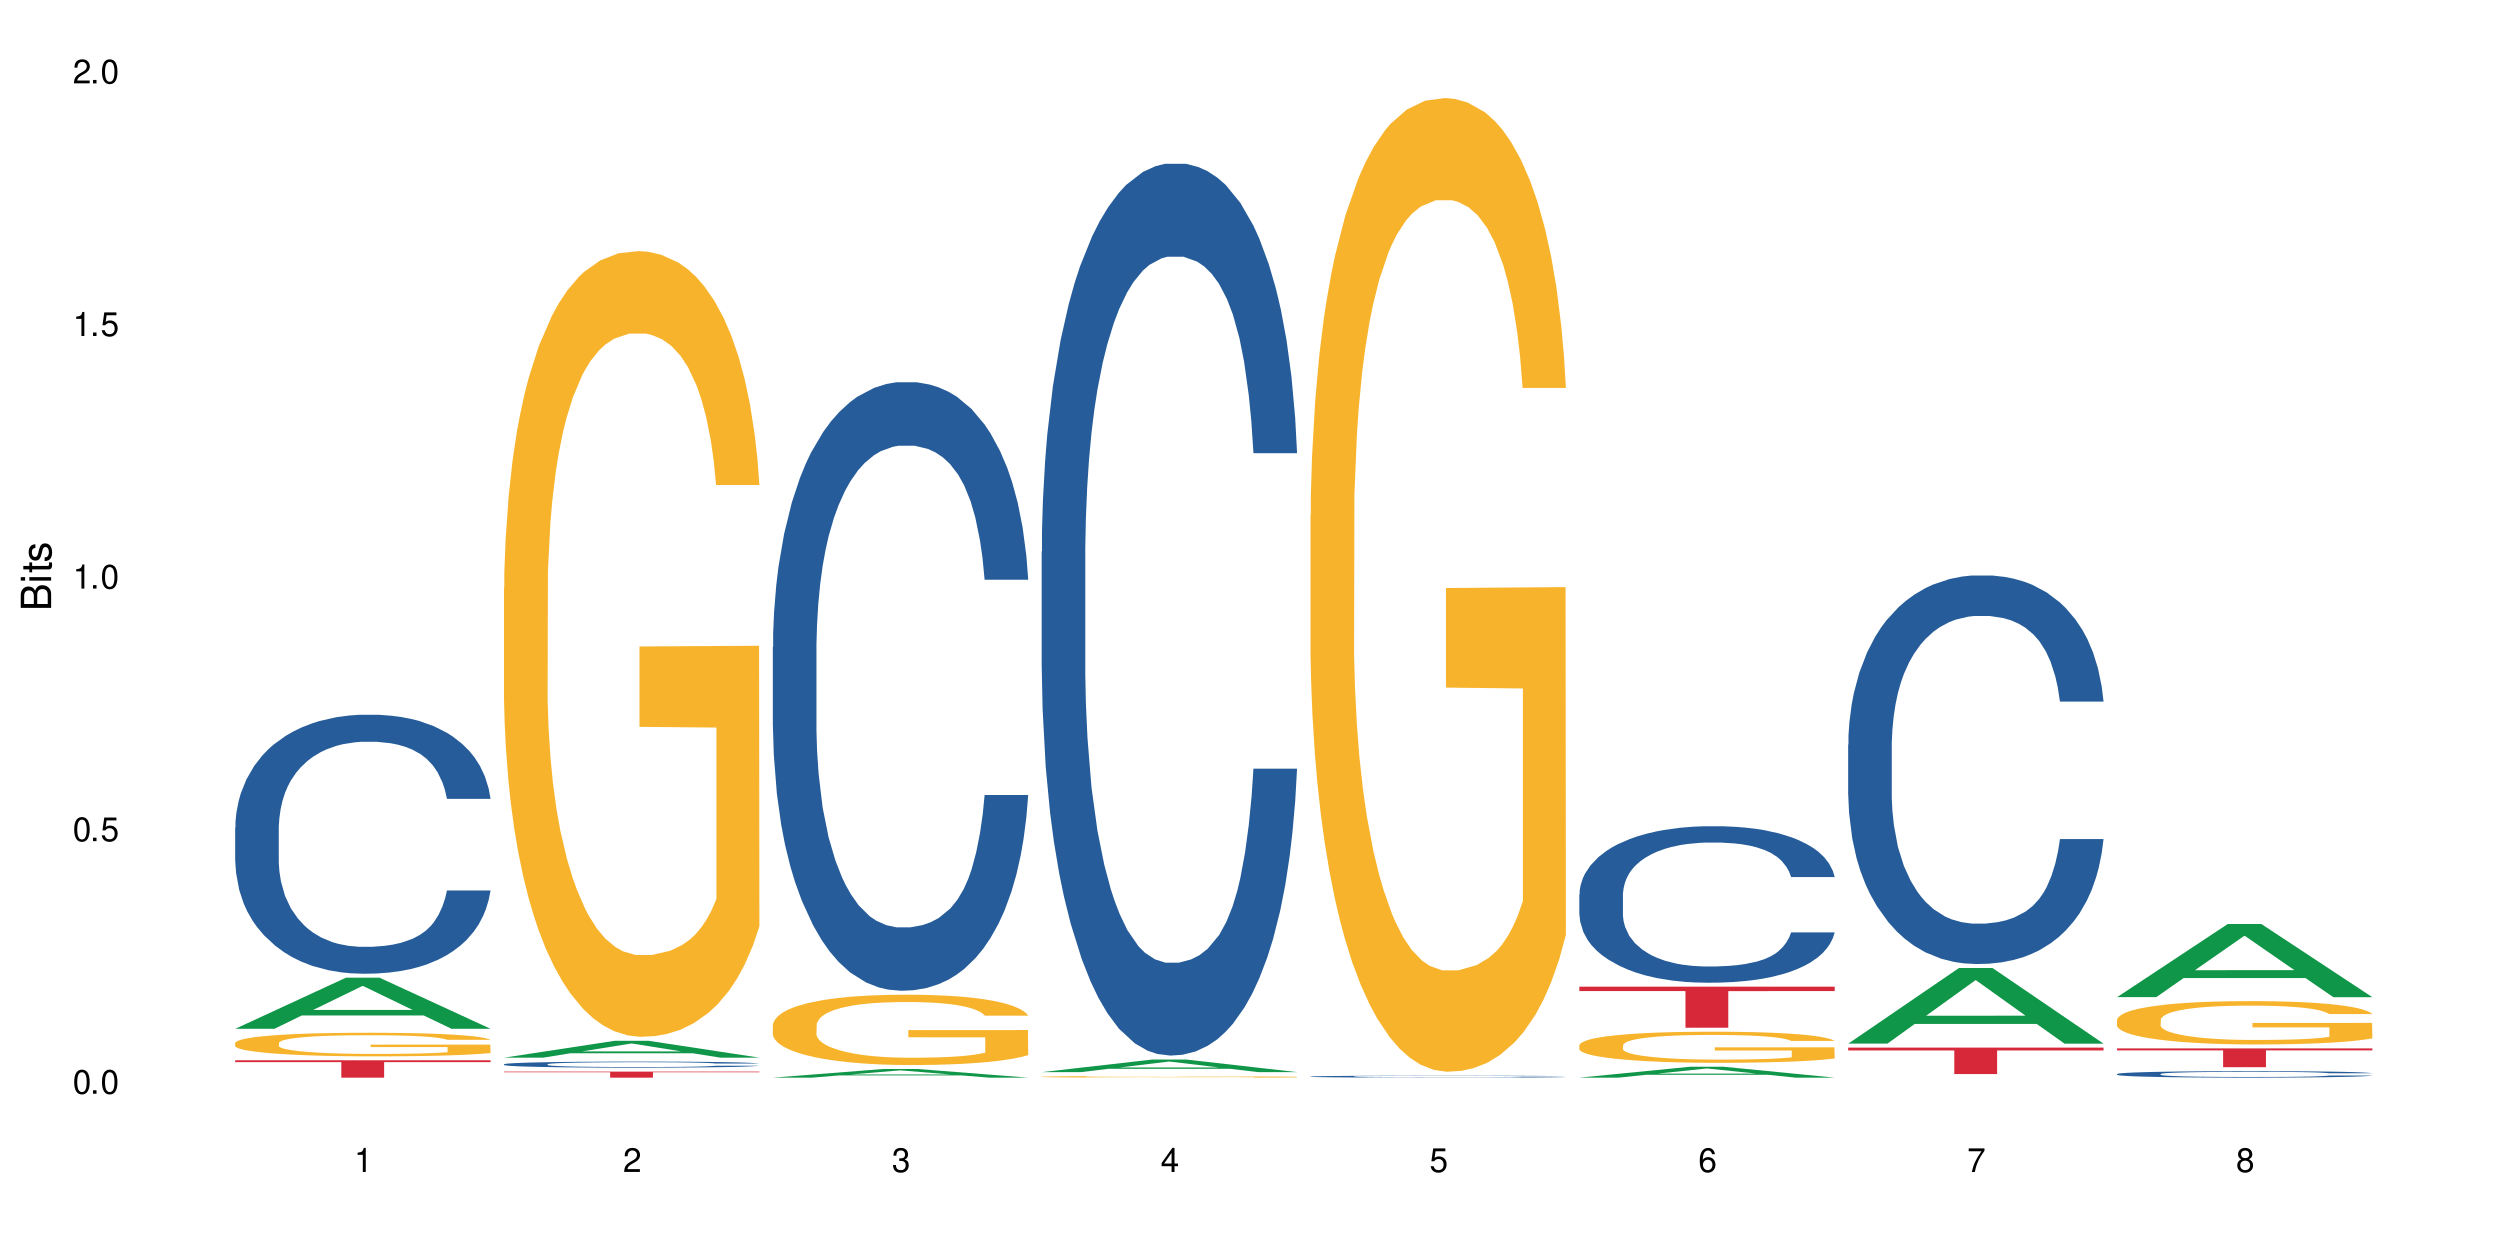 <?xml version="1.0" encoding="UTF-8"?>
<svg xmlns="http://www.w3.org/2000/svg" xmlns:xlink="http://www.w3.org/1999/xlink" width="720" height="360" viewBox="0 0 720 360">
<defs>
<g>
<g id="glyph-0-0">
</g>
<g id="glyph-0-1">
<path d="M 2.641 -6.938 C 2 -6.938 1.422 -6.656 1.078 -6.172 C 0.641 -5.562 0.406 -4.641 0.406 -3.359 C 0.406 -1.016 1.188 0.219 2.641 0.219 C 4.078 0.219 4.859 -1.016 4.859 -3.297 C 4.859 -4.641 4.656 -5.547 4.203 -6.172 C 3.844 -6.656 3.281 -6.938 2.641 -6.938 Z M 2.641 -6.188 C 3.547 -6.188 4 -5.25 4 -3.375 C 4 -1.406 3.562 -0.484 2.625 -0.484 C 1.734 -0.484 1.281 -1.438 1.281 -3.344 C 1.281 -5.25 1.734 -6.188 2.641 -6.188 Z M 2.641 -6.188 "/>
</g>
<g id="glyph-0-2">
<path d="M 1.828 -1 L 0.828 -1 L 0.828 0 L 1.828 0 Z M 1.828 -1 "/>
</g>
<g id="glyph-0-3">
<path d="M 4.562 -6.797 L 1.062 -6.797 L 0.547 -3.094 L 1.328 -3.094 C 1.719 -3.562 2.047 -3.734 2.578 -3.734 C 3.484 -3.734 4.062 -3.109 4.062 -2.094 C 4.062 -1.125 3.484 -0.531 2.578 -0.531 C 1.828 -0.531 1.375 -0.906 1.188 -1.672 L 0.328 -1.672 C 0.453 -1.109 0.547 -0.844 0.75 -0.594 C 1.125 -0.078 1.828 0.219 2.594 0.219 C 3.969 0.219 4.922 -0.781 4.922 -2.219 C 4.922 -3.562 4.031 -4.484 2.719 -4.484 C 2.25 -4.484 1.859 -4.359 1.469 -4.062 L 1.734 -5.969 L 4.562 -5.969 Z M 4.562 -6.797 "/>
</g>
<g id="glyph-0-4">
<path d="M 2.484 -4.938 L 2.484 0 L 3.328 0 L 3.328 -6.938 L 2.766 -6.938 C 2.469 -5.875 2.281 -5.734 0.984 -5.562 L 0.984 -4.938 Z M 2.484 -4.938 "/>
</g>
<g id="glyph-0-5">
<path d="M 4.859 -0.828 L 1.281 -0.828 C 1.359 -1.406 1.672 -1.781 2.5 -2.281 L 3.469 -2.828 C 4.406 -3.344 4.906 -4.062 4.906 -4.906 C 4.906 -5.484 4.672 -6.031 4.266 -6.406 C 3.859 -6.766 3.375 -6.938 2.719 -6.938 C 1.859 -6.938 1.219 -6.625 0.844 -6.031 C 0.609 -5.672 0.5 -5.234 0.484 -4.531 L 1.328 -4.531 C 1.359 -5.016 1.406 -5.281 1.531 -5.516 C 1.75 -5.938 2.188 -6.203 2.703 -6.203 C 3.469 -6.203 4.031 -5.641 4.031 -4.891 C 4.031 -4.344 3.719 -3.859 3.125 -3.516 L 2.234 -3 C 0.812 -2.172 0.406 -1.531 0.328 -0.016 L 4.859 -0.016 Z M 4.859 -0.828 "/>
</g>
<g id="glyph-0-6">
<path d="M 2.125 -3.188 L 2.578 -3.188 C 3.5 -3.188 3.984 -2.766 3.984 -1.922 C 3.984 -1.062 3.469 -0.531 2.594 -0.531 C 1.656 -0.531 1.203 -1 1.156 -2.016 L 0.312 -2.016 C 0.344 -1.453 0.438 -1.094 0.609 -0.781 C 0.953 -0.109 1.625 0.219 2.547 0.219 C 3.953 0.219 4.859 -0.625 4.859 -1.938 C 4.859 -2.828 4.516 -3.297 3.703 -3.594 C 4.344 -3.844 4.656 -4.328 4.656 -5.031 C 4.656 -6.219 3.875 -6.938 2.578 -6.938 C 1.203 -6.938 0.484 -6.172 0.453 -4.703 L 1.297 -4.703 C 1.312 -5.125 1.344 -5.359 1.453 -5.578 C 1.641 -5.969 2.062 -6.203 2.594 -6.203 C 3.344 -6.203 3.797 -5.75 3.797 -5 C 3.797 -4.516 3.609 -4.219 3.25 -4.047 C 3.016 -3.953 2.703 -3.922 2.125 -3.906 Z M 2.125 -3.188 "/>
</g>
<g id="glyph-0-7">
<path d="M 3.141 -1.672 L 3.141 0 L 3.984 0 L 3.984 -1.672 L 4.984 -1.672 L 4.984 -2.438 L 3.984 -2.438 L 3.984 -6.938 L 3.359 -6.938 L 0.266 -2.578 L 0.266 -1.672 Z M 3.141 -2.438 L 1 -2.438 L 3.141 -5.5 Z M 3.141 -2.438 "/>
</g>
<g id="glyph-0-8">
<path d="M 4.781 -5.125 C 4.609 -6.266 3.891 -6.938 2.844 -6.938 C 2.094 -6.938 1.422 -6.578 1.031 -5.953 C 0.594 -5.266 0.406 -4.422 0.406 -3.172 C 0.406 -2 0.578 -1.25 0.984 -0.641 C 1.359 -0.078 1.953 0.219 2.703 0.219 C 3.984 0.219 4.922 -0.75 4.922 -2.094 C 4.922 -3.375 4.062 -4.281 2.844 -4.281 C 2.172 -4.281 1.641 -4.031 1.281 -3.516 C 1.281 -5.234 1.828 -6.188 2.797 -6.188 C 3.391 -6.188 3.797 -5.797 3.938 -5.125 Z M 2.734 -3.531 C 3.547 -3.531 4.062 -2.953 4.062 -2.031 C 4.062 -1.156 3.484 -0.531 2.703 -0.531 C 1.922 -0.531 1.328 -1.188 1.328 -2.078 C 1.328 -2.938 1.906 -3.531 2.734 -3.531 Z M 2.734 -3.531 "/>
</g>
<g id="glyph-0-9">
<path d="M 4.984 -6.797 L 0.438 -6.797 L 0.438 -5.969 L 4.109 -5.969 C 2.5 -3.656 1.828 -2.234 1.328 0 L 2.219 0 C 2.594 -2.172 3.453 -4.047 4.984 -6.094 Z M 4.984 -6.797 "/>
</g>
<g id="glyph-0-10">
<path d="M 3.75 -3.656 C 4.469 -4.094 4.688 -4.438 4.688 -5.078 C 4.688 -6.172 3.844 -6.938 2.641 -6.938 C 1.438 -6.938 0.594 -6.172 0.594 -5.094 C 0.594 -4.438 0.812 -4.094 1.516 -3.656 C 0.734 -3.266 0.359 -2.703 0.359 -1.922 C 0.359 -0.656 1.281 0.219 2.641 0.219 C 3.984 0.219 4.922 -0.656 4.922 -1.922 C 4.922 -2.703 4.531 -3.266 3.75 -3.656 Z M 2.641 -6.188 C 3.359 -6.188 3.812 -5.75 3.812 -5.062 C 3.812 -4.406 3.344 -3.984 2.641 -3.984 C 1.922 -3.984 1.453 -4.406 1.453 -5.078 C 1.453 -5.75 1.922 -6.188 2.641 -6.188 Z M 2.641 -3.266 C 3.484 -3.266 4.062 -2.719 4.062 -1.906 C 4.062 -1.078 3.484 -0.531 2.625 -0.531 C 1.797 -0.531 1.219 -1.094 1.219 -1.906 C 1.219 -2.719 1.781 -3.266 2.641 -3.266 Z M 2.641 -3.266 "/>
</g>
<g id="glyph-1-0">
</g>
<g id="glyph-1-1">
<path d="M 0 -0.953 L 0 -4.891 C 0 -5.719 -0.234 -6.344 -0.734 -6.797 C -1.188 -7.234 -1.812 -7.469 -2.5 -7.469 C -3.547 -7.469 -4.188 -7 -4.625 -5.875 C -4.984 -6.688 -5.625 -7.094 -6.531 -7.094 C -7.172 -7.094 -7.734 -6.859 -8.141 -6.391 C -8.562 -5.922 -8.75 -5.344 -8.75 -4.5 L -8.75 -0.953 Z M -4.984 -2.062 L -7.766 -2.062 L -7.766 -4.219 C -7.766 -4.844 -7.688 -5.203 -7.453 -5.5 C -7.219 -5.812 -6.859 -5.969 -6.375 -5.969 C -5.891 -5.969 -5.531 -5.812 -5.297 -5.5 C -5.062 -5.203 -4.984 -4.844 -4.984 -4.219 Z M -0.984 -2.062 L -4 -2.062 L -4 -4.781 C -4 -5.766 -3.438 -6.359 -2.484 -6.359 C -1.547 -6.359 -0.984 -5.766 -0.984 -4.781 Z M -0.984 -2.062 "/>
</g>
<g id="glyph-1-2">
<path d="M -6.281 -1.797 L -6.281 -0.797 L 0 -0.797 L 0 -1.797 Z M -8.75 -1.797 L -8.75 -0.797 L -7.484 -0.797 L -7.484 -1.797 Z M -8.75 -1.797 "/>
</g>
<g id="glyph-1-3">
<path d="M -6.281 -3.047 L -6.281 -2.016 L -8.016 -2.016 L -8.016 -1.016 L -6.281 -1.016 L -6.281 -0.172 L -5.469 -0.172 L -5.469 -1.016 L -0.719 -1.016 C -0.078 -1.016 0.281 -1.453 0.281 -2.234 C 0.281 -2.5 0.25 -2.719 0.188 -3.047 L -0.641 -3.047 C -0.609 -2.906 -0.594 -2.766 -0.594 -2.562 C -0.594 -2.141 -0.719 -2.016 -1.156 -2.016 L -5.469 -2.016 L -5.469 -3.047 Z M -6.281 -3.047 "/>
</g>
<g id="glyph-1-4">
<path d="M -4.531 -5.25 C -5.766 -5.25 -6.469 -4.422 -6.469 -2.969 C -6.469 -1.516 -5.719 -0.562 -4.547 -0.562 C -3.562 -0.562 -3.094 -1.062 -2.734 -2.562 L -2.516 -3.484 C -2.344 -4.188 -2.094 -4.469 -1.641 -4.469 C -1.047 -4.469 -0.641 -3.875 -0.641 -3 C -0.641 -2.453 -0.797 -2 -1.062 -1.75 C -1.25 -1.594 -1.422 -1.531 -1.875 -1.469 L -1.875 -0.406 C -0.422 -0.453 0.281 -1.266 0.281 -2.922 C 0.281 -4.5 -0.5 -5.516 -1.719 -5.516 C -2.656 -5.516 -3.172 -4.984 -3.469 -3.734 L -3.703 -2.766 C -3.891 -1.953 -4.156 -1.609 -4.594 -1.609 C -5.188 -1.609 -5.547 -2.125 -5.547 -2.938 C -5.547 -3.75 -5.203 -4.172 -4.531 -4.203 Z M -4.531 -5.25 "/>
</g>
</g>
</defs>
<rect x="-72" y="-36" width="864" height="432" fill="rgb(100%, 100%, 100%)" fill-opacity="1"/>
<path fill-rule="nonzero" fill="rgb(6.275%, 58.824%, 28.235%)" fill-opacity="1" d="M 67.73 296.289 L 67.809 296.273 L 99.637 281.574 L 109.301 281.574 L 141.281 296.301 L 130.047 296.301 L 122.031 292.457 L 86.906 292.457 L 79.047 296.289 L 67.73 296.289 L 90.285 290.867 L 118.809 290.852 L 104.586 283.98 L 104.43 283.969 L 104.27 284.008 L 90.207 290.852 L 90.285 290.867 Z M 67.73 296.289 "/>
<path fill-rule="nonzero" fill="rgb(14.51%, 36.078%, 60%)" fill-opacity="1" d="M 67.73 238.316 L 67.82 238.25 L 67.82 236.613 L 68.09 234.023 L 68.719 230.75 L 69.344 228.504 L 70.961 224.48 L 73.203 220.598 L 75.535 217.598 L 77.238 215.824 L 78.766 214.461 L 82.262 211.938 L 84.504 210.645 L 86.926 209.484 L 89.887 208.328 L 92.039 207.645 L 96.883 206.555 L 100.469 206.078 L 103.25 205.871 L 109.262 205.871 L 112.848 206.145 L 115.449 206.484 L 118.32 207.031 L 120.742 207.645 L 124.957 209.145 L 128.727 211.055 L 130.43 212.145 L 133.121 214.258 L 135.184 216.301 L 136.617 218.074 L 138.234 220.598 L 139.668 223.664 L 140.746 227.141 L 141.281 230.07 L 128.727 230.07 L 128.098 227.344 L 127.379 225.23 L 126.035 222.438 L 124.688 220.461 L 122.805 218.484 L 121.102 217.188 L 118.77 215.895 L 116.707 215.074 L 114.555 214.461 L 112.488 214.051 L 108.543 213.645 L 103.969 213.645 L 102.266 213.781 L 98.766 214.324 L 96.883 214.801 L 94.191 215.758 L 92.309 216.641 L 90.066 218.004 L 88.539 219.164 L 86.656 220.938 L 85.312 222.504 L 83.785 224.754 L 82.891 226.457 L 82.082 228.367 L 81.363 230.617 L 80.828 233 L 80.469 235.523 L 80.289 237.977 L 80.289 248.543 L 80.469 250.996 L 80.918 253.859 L 82.082 258.016 L 83.785 261.629 L 85.762 264.492 L 87.645 266.535 L 88.719 267.492 L 90.156 268.582 L 92.398 269.945 L 95.629 271.309 L 97.512 271.852 L 100.383 272.398 L 103.34 272.672 L 107.289 272.672 L 110.785 272.398 L 113.117 272.059 L 115.539 271.512 L 118.859 270.355 L 120.922 269.262 L 122.715 267.969 L 124.062 266.672 L 124.957 265.582 L 126.305 263.469 L 127.379 261.152 L 128.188 258.766 L 128.727 256.449 L 141.281 256.449 L 140.746 259.176 L 139.938 261.832 L 139.129 263.809 L 137.875 266.195 L 136.441 268.309 L 134.375 270.695 L 132.672 272.262 L 130.43 273.965 L 128.367 275.262 L 126.125 276.422 L 122.805 277.785 L 120.652 278.465 L 118.32 279.078 L 115.539 279.625 L 112.043 280.102 L 108.273 280.375 L 104.777 280.441 L 101.008 280.305 L 98.227 280.031 L 94.551 279.418 L 89.977 278.191 L 86.656 276.898 L 84.055 275.602 L 81.812 274.238 L 79.301 272.398 L 76.074 269.398 L 74.098 267.082 L 72.754 265.172 L 71.23 262.516 L 70.152 260.129 L 68.898 256.312 L 68 251.473 L 67.73 247.723 Z M 67.73 238.316 "/>
<path fill-rule="nonzero" fill="rgb(96.863%, 70.196%, 16.863%)" fill-opacity="1" d="M 67.73 300.344 L 67.82 300.34 L 67.82 300.215 L 68.18 299.938 L 69.078 299.551 L 70.242 299.234 L 71.5 298.984 L 72.305 298.855 L 73.652 298.668 L 74.816 298.531 L 77.777 298.254 L 81.543 297.992 L 83.609 297.883 L 85.941 297.777 L 89.258 297.656 L 90.785 297.613 L 95.449 297.516 L 100.738 297.453 L 106.57 297.434 L 109.262 297.441 L 112.938 297.465 L 117.961 297.535 L 120.832 297.598 L 123.074 297.656 L 125.406 297.738 L 128.277 297.863 L 130.969 298.012 L 133.121 298.16 L 135.273 298.348 L 137.066 298.547 L 138.594 298.762 L 139.938 299.023 L 140.746 299.242 L 141.281 299.457 L 128.816 299.457 L 128.098 299.242 L 127.289 299.074 L 125.945 298.867 L 124.598 298.719 L 123.254 298.602 L 120.742 298.441 L 118.59 298.34 L 115.898 298.254 L 113.297 298.199 L 110.336 298.16 L 108.543 298.148 L 103.789 298.148 L 99.484 298.191 L 96.973 298.242 L 95.18 298.289 L 92.668 298.383 L 91.141 298.457 L 90.246 298.508 L 87.555 298.699 L 85.762 298.875 L 84.773 298.992 L 83.52 299.18 L 82.621 299.348 L 81.633 299.594 L 81.098 299.781 L 80.379 300.203 L 80.289 301.32 L 80.559 301.555 L 81.098 301.809 L 81.812 302.035 L 82.891 302.27 L 83.965 302.449 L 85.852 302.691 L 87.465 302.852 L 88.719 302.957 L 91.141 303.125 L 92.129 303.184 L 94.461 303.293 L 96.883 303.379 L 99.844 303.457 L 102.086 303.492 L 105.672 303.523 L 110.246 303.523 L 115.629 303.484 L 119.039 303.438 L 121.371 303.387 L 122.895 303.344 L 124.777 303.273 L 126.125 303.215 L 127.379 303.145 L 128.906 303.039 L 128.906 301.555 L 106.75 301.551 L 106.75 300.855 L 141.195 300.848 L 141.281 303.273 L 139.398 303.441 L 137.066 303.605 L 134.824 303.727 L 132.492 303.832 L 129.176 303.953 L 126.484 304.027 L 122.355 304.113 L 118.59 304.168 L 114.645 304.207 L 111.145 304.227 L 107.02 304.23 L 103.34 304.219 L 99.395 304.18 L 96.254 304.133 L 93.383 304.07 L 90.516 303.988 L 86.926 303.859 L 84.594 303.754 L 82.172 303.621 L 79.75 303.469 L 77.598 303.301 L 76.164 303.168 L 74.727 303.02 L 73.203 302.836 L 71.766 302.625 L 70.691 302.43 L 69.703 302.215 L 68.988 302.008 L 68.27 301.73 L 67.91 301.508 L 67.73 301.312 Z M 67.73 300.344 "/>
<path fill-rule="nonzero" fill="rgb(83.922%, 15.686%, 22.353%)" fill-opacity="1" d="M 67.73 305.363 L 141.281 305.363 L 141.281 305.898 L 110.629 305.902 L 110.629 310.363 L 98.297 310.363 L 98.297 305.91 L 98.117 305.898 L 67.73 305.898 Z M 67.73 305.363 "/>
<path fill-rule="nonzero" fill="rgb(6.275%, 58.824%, 28.235%)" fill-opacity="1" d="M 145.156 304.602 L 145.234 304.598 L 177.059 299.742 L 186.723 299.742 L 218.707 304.605 L 207.469 304.605 L 199.453 303.336 L 164.328 303.336 L 156.469 304.602 L 145.156 304.602 L 167.707 302.812 L 196.23 302.805 L 182.008 300.535 L 181.852 300.531 L 181.695 300.547 L 167.629 302.805 L 167.707 302.812 Z M 145.156 304.602 "/>
<path fill-rule="nonzero" fill="rgb(14.51%, 36.078%, 60%)" fill-opacity="1" d="M 145.156 306.5 L 145.242 306.496 L 145.242 306.457 L 145.512 306.398 L 146.141 306.32 L 146.77 306.27 L 148.383 306.176 L 150.625 306.082 L 152.957 306.012 L 154.664 305.973 L 156.188 305.941 L 159.684 305.879 L 161.93 305.852 L 164.352 305.824 L 167.309 305.797 L 169.461 305.781 L 174.305 305.754 L 177.895 305.742 L 180.676 305.738 L 186.684 305.738 L 190.273 305.746 L 192.875 305.754 L 195.742 305.766 L 198.164 305.781 L 202.383 305.816 L 206.148 305.859 L 207.852 305.887 L 210.543 305.934 L 212.605 305.984 L 214.043 306.023 L 215.656 306.082 L 217.094 306.156 L 218.168 306.238 L 218.707 306.305 L 206.148 306.305 L 205.52 306.242 L 204.805 306.191 L 203.457 306.125 L 202.113 306.082 L 200.23 306.035 L 198.523 306.004 L 196.191 305.973 L 194.129 305.953 L 191.977 305.941 L 189.914 305.93 L 185.969 305.922 L 179.688 305.922 L 176.191 305.938 L 174.305 305.949 L 171.613 305.969 L 169.73 305.992 L 167.488 306.023 L 165.965 306.051 L 164.082 306.09 L 162.734 306.129 L 161.211 306.18 L 160.312 306.219 L 159.508 306.266 L 158.789 306.316 L 158.25 306.375 L 157.891 306.434 L 157.711 306.492 L 157.711 306.738 L 157.891 306.797 L 158.34 306.863 L 159.508 306.961 L 161.211 307.043 L 163.184 307.109 L 165.066 307.16 L 166.145 307.18 L 167.578 307.207 L 169.82 307.238 L 173.051 307.27 L 174.934 307.285 L 177.805 307.297 L 180.766 307.301 L 184.711 307.301 L 188.211 307.297 L 190.543 307.289 L 192.965 307.277 L 196.281 307.25 L 198.344 307.223 L 200.141 307.191 L 201.484 307.16 L 202.383 307.137 L 203.727 307.086 L 204.805 307.031 L 205.609 306.977 L 206.148 306.922 L 218.707 306.922 L 218.168 306.988 L 217.359 307.047 L 216.555 307.094 L 215.297 307.152 L 213.863 307.199 L 211.801 307.258 L 210.094 307.293 L 207.852 307.332 L 205.789 307.363 L 203.547 307.391 L 200.23 307.422 L 198.074 307.438 L 195.742 307.453 L 192.965 307.465 L 189.465 307.477 L 185.699 307.484 L 182.199 307.484 L 178.434 307.48 L 175.652 307.477 L 171.973 307.461 L 167.398 307.434 L 164.082 307.402 L 161.48 307.371 L 159.238 307.34 L 156.727 307.297 L 153.496 307.227 L 151.523 307.172 L 150.176 307.129 L 148.652 307.066 L 147.574 307.008 L 146.32 306.918 L 145.422 306.805 L 145.156 306.719 Z M 145.156 306.5 "/>
<path fill-rule="nonzero" fill="rgb(96.863%, 70.196%, 16.863%)" fill-opacity="1" d="M 145.156 169.238 L 145.242 169.031 L 145.242 164.898 L 145.602 155.598 L 146.5 142.785 L 147.664 132.246 L 148.922 123.98 L 149.73 119.641 L 151.074 113.441 L 152.242 108.895 L 155.199 99.594 L 158.969 90.914 L 161.031 87.195 L 163.363 83.68 L 166.684 79.754 L 168.207 78.309 L 172.871 75 L 178.164 72.934 L 183.992 72.312 L 186.684 72.52 L 190.363 73.348 L 195.387 75.621 L 198.254 77.688 L 200.496 79.754 L 202.828 82.441 L 205.699 86.574 L 208.391 91.535 L 210.543 96.492 L 212.695 102.695 L 214.492 109.305 L 216.016 116.539 L 217.359 125.219 L 218.168 132.453 L 218.707 139.688 L 206.238 139.688 L 205.52 132.453 L 204.715 126.871 L 203.367 120.055 L 202.023 115.094 L 200.676 111.168 L 198.164 105.793 L 196.012 102.488 L 193.32 99.594 L 190.723 97.734 L 187.762 96.492 L 185.969 96.082 L 181.211 96.082 L 176.906 97.527 L 174.395 99.18 L 172.602 100.832 L 170.09 103.934 L 168.566 106.414 L 167.668 108.066 L 164.977 114.473 L 163.184 120.258 L 162.195 124.188 L 160.941 130.387 L 160.043 135.965 L 159.059 144.23 L 158.52 150.434 L 157.801 164.484 L 157.711 201.684 L 157.98 209.539 L 158.52 218.012 L 159.238 225.449 L 160.312 233.305 L 161.391 239.297 L 163.273 247.355 L 164.887 252.73 L 166.145 256.242 L 168.566 261.824 L 169.551 263.684 L 171.883 267.402 L 174.305 270.297 L 177.266 272.777 L 179.508 274.016 L 183.098 275.047 L 187.672 275.047 L 193.055 273.809 L 196.461 272.156 L 198.793 270.504 L 200.32 269.055 L 202.203 266.781 L 203.547 264.715 L 204.805 262.441 L 206.328 258.93 L 206.328 209.539 L 184.172 209.332 L 184.172 186.184 L 218.617 185.977 L 218.707 266.781 L 216.824 272.363 L 214.492 277.734 L 212.25 281.867 L 209.918 285.383 L 206.598 289.309 L 203.906 291.789 L 199.781 294.68 L 196.012 296.543 L 192.066 297.781 L 188.566 298.402 L 184.441 298.609 L 180.766 298.195 L 176.816 296.953 L 173.68 295.301 L 170.809 293.234 L 167.938 290.547 L 164.352 286.207 L 162.016 282.695 L 159.594 278.355 L 157.172 273.188 L 155.02 267.609 L 153.586 263.27 L 152.152 258.309 L 150.625 252.109 L 149.191 245.082 L 148.113 238.676 L 147.129 231.441 L 146.41 224.625 L 145.691 215.324 L 145.332 207.883 L 145.156 201.477 Z M 145.156 169.238 "/>
<path fill-rule="nonzero" fill="rgb(83.922%, 15.686%, 22.353%)" fill-opacity="1" d="M 145.156 308.617 L 218.707 308.617 L 218.707 308.805 L 188.051 308.805 L 188.051 310.363 L 175.719 310.363 L 175.719 308.809 L 175.539 308.805 L 145.156 308.805 Z M 145.156 308.617 "/>
<path fill-rule="nonzero" fill="rgb(6.275%, 58.824%, 28.235%)" fill-opacity="1" d="M 222.578 310.359 L 222.656 310.359 L 254.48 307.863 L 264.148 307.863 L 296.129 310.363 L 284.895 310.363 L 276.879 309.711 L 241.75 309.711 L 233.895 310.359 L 222.578 310.359 L 245.129 309.441 L 273.656 309.438 L 259.434 308.273 L 259.273 308.27 L 259.117 308.277 L 245.051 309.438 L 245.129 309.441 Z M 222.578 310.359 "/>
<path fill-rule="nonzero" fill="rgb(14.51%, 36.078%, 60%)" fill-opacity="1" d="M 222.578 186.348 L 222.668 186.188 L 222.668 182.344 L 222.938 176.258 L 223.562 168.566 L 224.191 163.281 L 225.809 153.832 L 228.051 144.699 L 230.383 137.652 L 232.086 133.488 L 233.609 130.285 L 237.109 124.359 L 239.352 121.312 L 241.773 118.59 L 244.734 115.867 L 246.887 114.266 L 251.73 111.703 L 255.316 110.582 L 258.098 110.102 L 264.109 110.102 L 267.695 110.742 L 270.297 111.543 L 273.168 112.824 L 275.59 114.266 L 279.805 117.789 L 283.57 122.273 L 285.277 124.84 L 287.969 129.805 L 290.031 134.609 L 291.465 138.773 L 293.082 144.699 L 294.516 151.91 L 295.59 160.078 L 296.129 166.965 L 283.57 166.965 L 282.945 160.559 L 282.227 155.594 L 280.883 149.027 L 279.535 144.379 L 277.652 139.734 L 275.949 136.691 L 273.617 133.648 L 271.551 131.727 L 269.398 130.285 L 267.336 129.324 L 263.391 128.363 L 258.816 128.363 L 257.109 128.684 L 253.613 129.965 L 251.73 131.086 L 249.039 133.328 L 247.156 135.41 L 244.914 138.613 L 243.387 141.336 L 241.504 145.5 L 240.16 149.188 L 238.633 154.473 L 237.738 158.477 L 236.93 162.961 L 236.211 168.246 L 235.672 173.855 L 235.316 179.781 L 235.137 185.547 L 235.137 210.375 L 235.316 216.141 L 235.762 222.871 L 236.93 232.641 L 238.633 241.129 L 240.605 247.859 L 242.492 252.664 L 243.566 254.906 L 245.004 257.469 L 247.246 260.672 L 250.473 263.875 L 252.355 265.156 L 255.227 266.438 L 258.188 267.078 L 262.133 267.078 L 265.633 266.438 L 267.965 265.637 L 270.387 264.355 L 273.707 261.633 L 275.77 259.07 L 277.562 256.027 L 278.906 252.984 L 279.805 250.422 L 281.148 245.453 L 282.227 240.008 L 283.035 234.402 L 283.57 228.957 L 296.129 228.957 L 295.59 235.363 L 294.785 241.609 L 293.977 246.258 L 292.723 251.863 L 291.285 256.828 L 289.223 262.434 L 287.52 266.117 L 285.277 270.121 L 283.215 273.168 L 280.973 275.891 L 277.652 279.094 L 275.5 280.695 L 273.168 282.137 L 270.387 283.418 L 266.887 284.539 L 263.121 285.18 L 259.621 285.34 L 255.855 285.02 L 253.074 284.379 L 249.398 282.938 L 244.824 280.055 L 241.504 277.012 L 238.902 273.969 L 236.66 270.766 L 234.148 266.438 L 230.918 259.391 L 228.945 253.945 L 227.602 249.461 L 226.074 243.211 L 225 237.605 L 223.742 228.637 L 222.848 217.262 L 222.578 208.453 Z M 222.578 186.348 "/>
<path fill-rule="nonzero" fill="rgb(96.863%, 70.196%, 16.863%)" fill-opacity="1" d="M 222.578 295.148 L 222.668 295.133 L 222.668 294.762 L 223.027 293.93 L 223.922 292.781 L 225.09 291.84 L 226.344 291.098 L 227.152 290.711 L 228.496 290.156 L 229.664 289.746 L 232.625 288.914 L 236.391 288.137 L 238.453 287.805 L 240.785 287.492 L 244.105 287.141 L 245.629 287.012 L 250.293 286.715 L 255.586 286.527 L 261.418 286.473 L 264.109 286.492 L 267.785 286.566 L 272.809 286.77 L 275.68 286.953 L 277.922 287.141 L 280.254 287.379 L 283.125 287.75 L 285.816 288.195 L 287.969 288.637 L 290.121 289.191 L 291.914 289.785 L 293.438 290.434 L 294.785 291.211 L 295.59 291.855 L 296.129 292.504 L 283.66 292.504 L 282.945 291.855 L 282.137 291.355 L 280.793 290.746 L 279.445 290.305 L 278.102 289.953 L 275.59 289.469 L 273.438 289.176 L 270.746 288.914 L 268.145 288.75 L 265.184 288.637 L 263.391 288.602 L 258.637 288.602 L 254.332 288.73 L 251.82 288.879 L 250.023 289.027 L 247.512 289.305 L 245.988 289.527 L 245.094 289.676 L 242.402 290.246 L 240.605 290.766 L 239.621 291.117 L 238.363 291.672 L 237.469 292.172 L 236.48 292.91 L 235.941 293.465 L 235.227 294.723 L 235.137 298.055 L 235.406 298.758 L 235.941 299.516 L 236.66 300.184 L 237.738 300.887 L 238.812 301.422 L 240.695 302.145 L 242.312 302.625 L 243.566 302.938 L 245.988 303.438 L 246.977 303.605 L 249.309 303.938 L 251.73 304.195 L 254.691 304.418 L 256.934 304.531 L 260.52 304.621 L 265.094 304.621 L 270.477 304.512 L 273.887 304.363 L 276.219 304.215 L 277.742 304.086 L 279.625 303.883 L 280.973 303.695 L 282.227 303.492 L 283.75 303.18 L 283.75 298.758 L 261.598 298.738 L 261.598 296.668 L 296.039 296.648 L 296.129 303.883 L 294.246 304.383 L 291.914 304.863 L 289.672 305.23 L 287.34 305.547 L 284.02 305.898 L 281.328 306.121 L 277.203 306.379 L 273.438 306.547 L 269.488 306.656 L 265.992 306.711 L 261.867 306.73 L 258.188 306.695 L 254.242 306.582 L 251.102 306.434 L 248.23 306.25 L 245.359 306.008 L 241.773 305.621 L 239.441 305.305 L 237.02 304.918 L 234.598 304.457 L 232.445 303.957 L 231.008 303.566 L 229.574 303.125 L 228.051 302.57 L 226.613 301.938 L 225.539 301.367 L 224.551 300.719 L 223.832 300.109 L 223.117 299.273 L 222.758 298.609 L 222.578 298.035 Z M 222.578 295.148 "/>
<path fill-rule="nonzero" fill="rgb(6.275%, 58.824%, 28.235%)" fill-opacity="1" d="M 300 308.77 L 300.078 308.766 L 331.906 305.141 L 341.57 305.141 L 373.555 308.773 L 362.316 308.773 L 354.301 307.824 L 319.176 307.824 L 311.316 308.77 L 300 308.77 L 322.555 307.434 L 351.078 307.43 L 336.855 305.734 L 336.699 305.73 L 336.543 305.742 L 322.477 307.43 L 322.555 307.434 Z M 300 308.77 "/>
<path fill-rule="nonzero" fill="rgb(14.51%, 36.078%, 60%)" fill-opacity="1" d="M 300 158.918 L 300.09 158.684 L 300.09 153.047 L 300.359 144.129 L 300.988 132.859 L 301.617 125.109 L 303.23 111.258 L 305.473 97.875 L 307.805 87.547 L 309.508 81.441 L 311.035 76.746 L 314.531 68.062 L 316.773 63.602 L 319.195 59.609 L 322.156 55.617 L 324.309 53.27 L 329.152 49.516 L 332.742 47.871 L 335.52 47.168 L 341.531 47.168 L 345.117 48.105 L 347.719 49.277 L 350.59 51.156 L 353.012 53.27 L 357.227 58.434 L 360.996 65.008 L 362.699 68.766 L 365.391 76.043 L 367.453 83.086 L 368.891 89.191 L 370.504 97.875 L 371.938 108.441 L 373.016 120.414 L 373.555 130.512 L 360.996 130.512 L 360.367 121.121 L 359.648 113.84 L 358.305 104.215 L 356.961 97.406 L 355.074 90.598 L 353.371 86.137 L 351.039 81.676 L 348.977 78.859 L 346.824 76.746 L 344.762 75.34 L 340.812 73.93 L 336.238 73.93 L 334.535 74.398 L 331.035 76.277 L 329.152 77.922 L 326.461 81.207 L 324.578 84.262 L 322.336 88.957 L 320.812 92.945 L 318.926 99.051 L 317.582 104.449 L 316.059 112.199 L 315.16 118.066 L 314.352 124.641 L 313.637 132.387 L 313.098 140.605 L 312.738 149.293 L 312.559 157.742 L 312.559 194.133 L 312.738 202.586 L 313.188 212.445 L 314.352 226.766 L 316.059 239.211 L 318.031 249.07 L 319.914 256.113 L 320.992 259.398 L 322.426 263.156 L 324.668 267.852 L 327.898 272.547 L 329.781 274.426 L 332.652 276.305 L 335.609 277.242 L 339.559 277.242 L 343.055 276.305 L 345.387 275.129 L 347.809 273.25 L 351.129 269.262 L 353.191 265.504 L 354.984 261.043 L 356.332 256.582 L 357.227 252.828 L 358.574 245.547 L 359.648 237.566 L 360.457 229.348 L 360.996 221.367 L 373.555 221.367 L 373.016 230.758 L 372.207 239.914 L 371.402 246.723 L 370.145 254.938 L 368.711 262.219 L 366.645 270.434 L 364.941 275.836 L 362.699 281.703 L 360.637 286.164 L 358.395 290.156 L 355.074 294.852 L 352.922 297.199 L 350.59 299.312 L 347.809 301.188 L 344.312 302.832 L 340.543 303.773 L 337.047 304.008 L 333.277 303.535 L 330.5 302.598 L 326.82 300.484 L 322.246 296.258 L 318.926 291.797 L 316.324 287.336 L 314.082 282.641 L 311.57 276.305 L 308.344 265.973 L 306.371 257.992 L 305.023 251.418 L 303.5 242.262 L 302.422 234.043 L 301.168 220.898 L 300.27 204.23 L 300 191.316 Z M 300 158.918 "/>
<path fill-rule="nonzero" fill="rgb(96.863%, 70.196%, 16.863%)" fill-opacity="1" d="M 300 310.102 L 300.09 310.102 L 300.09 310.094 L 300.449 310.074 L 301.348 310.051 L 302.512 310.027 L 303.77 310.012 L 304.574 310.004 L 305.922 309.988 L 307.086 309.98 L 310.047 309.961 L 313.816 309.945 L 315.879 309.938 L 318.211 309.93 L 321.527 309.922 L 323.055 309.918 L 327.719 309.914 L 333.012 309.91 L 338.84 309.906 L 341.531 309.906 L 345.207 309.91 L 350.23 309.914 L 353.102 309.918 L 355.344 309.922 L 357.676 309.926 L 360.547 309.938 L 363.238 309.945 L 367.543 309.969 L 369.336 309.98 L 370.863 309.996 L 372.207 310.016 L 373.016 310.027 L 373.555 310.043 L 361.086 310.043 L 360.367 310.027 L 359.559 310.016 L 356.871 309.992 L 355.523 309.984 L 353.012 309.977 L 350.859 309.969 L 348.168 309.961 L 345.566 309.957 L 342.609 309.957 L 340.812 309.953 L 336.059 309.953 L 331.754 309.957 L 329.242 309.961 L 327.449 309.965 L 324.938 309.973 L 323.414 309.977 L 322.516 309.98 L 319.824 309.992 L 318.031 310.004 L 317.043 310.012 L 315.789 310.023 L 314.891 310.035 L 313.902 310.051 L 313.367 310.066 L 312.648 310.094 L 312.559 310.168 L 312.828 310.184 L 313.367 310.199 L 314.082 310.215 L 315.16 310.23 L 316.234 310.242 L 318.121 310.262 L 319.734 310.27 L 320.992 310.277 L 323.414 310.289 L 324.398 310.293 L 326.73 310.301 L 329.152 310.305 L 332.113 310.312 L 334.355 310.312 L 337.941 310.316 L 342.52 310.316 L 347.898 310.312 L 351.309 310.309 L 353.641 310.305 L 355.164 310.305 L 357.047 310.301 L 358.395 310.297 L 359.648 310.289 L 361.176 310.285 L 361.176 310.184 L 339.02 310.184 L 339.02 310.137 L 373.465 310.137 L 373.555 310.301 L 371.668 310.309 L 369.336 310.32 L 367.094 310.328 L 364.762 310.336 L 361.445 310.344 L 358.754 310.348 L 354.629 310.355 L 350.859 310.359 L 346.914 310.363 L 335.609 310.363 L 331.664 310.359 L 328.523 310.355 L 325.656 310.352 L 322.785 310.348 L 319.195 310.34 L 316.863 310.332 L 314.441 310.324 L 312.02 310.312 L 309.867 310.301 L 308.434 310.293 L 306.996 310.281 L 305.473 310.27 L 304.039 310.254 L 302.961 310.242 L 301.973 310.227 L 301.258 310.215 L 300.539 310.195 L 300.18 310.18 L 300 310.168 Z M 300 310.102 "/>
<path fill-rule="nonzero" fill="rgb(14.51%, 36.078%, 60%)" fill-opacity="1" d="M 377.426 310.043 L 377.516 310.043 L 377.516 310.027 L 377.781 310.008 L 378.41 309.984 L 379.039 309.969 L 380.652 309.938 L 382.895 309.906 L 385.227 309.883 L 386.934 309.871 L 388.457 309.859 L 391.957 309.84 L 394.199 309.832 L 396.621 309.824 L 399.578 309.812 L 401.734 309.809 L 406.574 309.801 L 410.164 309.797 L 422.543 309.797 L 425.145 309.801 L 428.016 309.805 L 430.438 309.809 L 434.652 309.82 L 438.418 309.836 L 440.125 309.844 L 442.812 309.859 L 444.879 309.875 L 446.312 309.887 L 447.926 309.906 L 449.363 309.93 L 450.438 309.957 L 450.977 309.98 L 438.418 309.98 L 437.789 309.957 L 437.074 309.941 L 435.727 309.922 L 434.383 309.906 L 432.5 309.891 L 430.793 309.883 L 428.461 309.871 L 426.398 309.863 L 424.246 309.859 L 422.184 309.855 L 411.957 309.855 L 408.461 309.859 L 406.574 309.863 L 403.887 309.871 L 402 309.879 L 399.758 309.887 L 398.234 309.895 L 396.352 309.91 L 395.004 309.922 L 393.48 309.938 L 392.582 309.953 L 391.777 309.965 L 391.059 309.984 L 390.52 310 L 390.16 310.02 L 389.98 310.039 L 389.98 310.121 L 390.16 310.141 L 390.609 310.16 L 391.777 310.191 L 393.48 310.219 L 395.453 310.242 L 397.336 310.258 L 398.414 310.266 L 399.848 310.273 L 402.09 310.285 L 405.32 310.293 L 407.203 310.297 L 410.074 310.301 L 413.035 310.305 L 416.98 310.305 L 420.48 310.301 L 422.812 310.301 L 425.234 310.297 L 428.551 310.285 L 430.613 310.277 L 432.41 310.27 L 433.754 310.258 L 434.652 310.25 L 435.996 310.234 L 437.074 310.215 L 437.879 310.199 L 438.418 310.18 L 450.977 310.18 L 450.438 310.203 L 449.633 310.223 L 448.824 310.238 L 447.566 310.254 L 446.133 310.27 L 444.07 310.289 L 442.367 310.301 L 440.125 310.312 L 438.059 310.324 L 435.816 310.332 L 432.5 310.344 L 430.348 310.348 L 428.016 310.352 L 425.234 310.355 L 421.734 310.359 L 417.969 310.363 L 410.703 310.363 L 407.922 310.359 L 404.242 310.355 L 399.668 310.348 L 396.352 310.336 L 393.75 310.328 L 391.508 310.316 L 388.996 310.301 L 385.766 310.277 L 383.793 310.262 L 382.449 310.246 L 380.922 310.227 L 379.848 310.207 L 378.59 310.18 L 377.695 310.141 L 377.426 310.113 Z M 377.426 310.043 "/>
<path fill-rule="nonzero" fill="rgb(96.863%, 70.196%, 16.863%)" fill-opacity="1" d="M 377.426 148.344 L 377.516 148.086 L 377.516 142.965 L 377.871 131.441 L 378.77 115.562 L 379.938 102.5 L 381.191 92.258 L 382 86.879 L 383.344 79.195 L 384.512 73.562 L 387.469 62.035 L 391.238 51.281 L 393.301 46.672 L 395.633 42.316 L 398.953 37.449 L 400.477 35.656 L 405.141 31.559 L 410.434 29 L 416.262 28.23 L 418.953 28.488 L 422.633 29.512 L 427.656 32.328 L 430.527 34.891 L 432.77 37.449 L 435.102 40.781 L 437.969 45.902 L 440.66 52.047 L 442.812 58.195 L 444.969 65.879 L 446.762 74.074 L 448.285 83.035 L 449.633 93.793 L 450.438 102.758 L 450.977 111.719 L 438.508 111.719 L 437.789 102.758 L 436.984 95.84 L 435.637 87.391 L 434.293 81.242 L 432.949 76.379 L 430.438 69.719 L 428.281 65.621 L 425.594 62.035 L 422.992 59.73 L 420.031 58.195 L 418.238 57.684 L 413.484 57.684 L 409.176 59.477 L 406.664 61.523 L 404.871 63.574 L 402.359 67.414 L 400.836 70.488 L 399.938 72.535 L 397.246 80.477 L 395.453 87.645 L 394.469 92.512 L 393.211 100.195 L 392.312 107.109 L 391.328 117.355 L 390.789 125.039 L 390.07 142.453 L 389.98 188.551 L 390.25 198.281 L 390.789 208.781 L 391.508 218.004 L 392.582 227.734 L 393.66 235.16 L 395.543 245.148 L 397.156 251.809 L 398.414 256.16 L 400.836 263.074 L 401.82 265.379 L 404.156 269.992 L 406.574 273.574 L 409.535 276.648 L 411.777 278.188 L 415.367 279.465 L 419.941 279.465 L 425.324 277.93 L 428.73 275.883 L 431.062 273.832 L 432.59 272.039 L 434.473 269.223 L 435.816 266.66 L 437.074 263.844 L 438.598 259.492 L 438.598 198.281 L 416.441 198.027 L 416.441 169.344 L 450.887 169.086 L 450.977 269.223 L 449.094 276.137 L 446.762 282.797 L 444.52 287.918 L 442.188 292.27 L 438.867 297.137 L 436.176 300.211 L 432.051 303.797 L 428.281 306.102 L 424.336 307.637 L 420.84 308.406 L 416.711 308.66 L 413.035 308.148 L 409.086 306.613 L 405.949 304.562 L 403.078 302.004 L 400.207 298.676 L 396.621 293.297 L 394.289 288.941 L 391.867 283.562 L 389.445 277.16 L 387.293 270.246 L 385.855 264.867 L 384.422 258.723 L 382.895 251.039 L 381.461 242.332 L 380.383 234.391 L 379.398 225.43 L 378.68 216.977 L 377.961 205.453 L 377.605 196.234 L 377.426 188.293 Z M 377.426 148.344 "/>
<path fill-rule="nonzero" fill="rgb(6.275%, 58.824%, 28.235%)" fill-opacity="1" d="M 454.848 310.359 L 454.926 310.355 L 486.75 307.223 L 496.418 307.223 L 528.398 310.363 L 517.164 310.363 L 509.148 309.543 L 474.023 309.543 L 466.164 310.359 L 454.848 310.359 L 477.402 309.203 L 505.926 309.203 L 491.703 307.734 L 491.547 307.734 L 491.387 307.742 L 477.32 309.203 L 477.402 309.203 Z M 454.848 310.359 "/>
<path fill-rule="nonzero" fill="rgb(14.51%, 36.078%, 60%)" fill-opacity="1" d="M 454.848 257.578 L 454.938 257.535 L 454.938 256.547 L 455.207 254.98 L 455.836 253.004 L 456.461 251.645 L 458.078 249.215 L 460.32 246.867 L 462.652 245.055 L 464.355 243.984 L 465.879 243.16 L 469.379 241.637 L 471.621 240.855 L 474.043 240.152 L 477.004 239.453 L 479.156 239.043 L 484 238.383 L 487.586 238.094 L 490.367 237.973 L 496.379 237.973 L 499.965 238.137 L 502.566 238.344 L 505.438 238.672 L 507.859 239.043 L 512.074 239.949 L 515.844 241.102 L 517.547 241.762 L 520.238 243.039 L 522.301 244.273 L 523.734 245.344 L 525.352 246.867 L 526.785 248.723 L 527.863 250.82 L 528.398 252.594 L 515.844 252.594 L 515.215 250.945 L 514.496 249.668 L 513.152 247.98 L 511.805 246.785 L 509.922 245.59 L 508.219 244.809 L 505.887 244.027 L 503.824 243.531 L 501.672 243.16 L 499.605 242.914 L 495.66 242.668 L 491.086 242.668 L 489.383 242.75 L 485.883 243.078 L 484 243.367 L 481.309 243.945 L 479.426 244.48 L 477.184 245.301 L 475.656 246.004 L 473.773 247.074 L 472.43 248.02 L 470.902 249.379 L 470.008 250.41 L 469.199 251.562 L 468.48 252.922 L 467.945 254.363 L 467.586 255.887 L 467.406 257.371 L 467.406 263.754 L 467.586 265.238 L 468.035 266.969 L 469.199 269.48 L 470.902 271.664 L 472.879 273.395 L 474.762 274.629 L 475.836 275.203 L 477.273 275.863 L 479.516 276.688 L 482.742 277.512 L 484.629 277.84 L 487.496 278.172 L 490.457 278.336 L 494.406 278.336 L 497.902 278.172 L 500.234 277.965 L 502.656 277.637 L 505.977 276.934 L 508.039 276.277 L 509.832 275.492 L 511.18 274.711 L 512.074 274.051 L 513.422 272.773 L 514.496 271.375 L 515.305 269.934 L 515.844 268.531 L 528.398 268.531 L 527.863 270.18 L 527.055 271.785 L 526.246 272.98 L 524.992 274.422 L 523.555 275.699 L 521.492 277.141 L 519.789 278.09 L 517.547 279.117 L 515.484 279.902 L 513.242 280.602 L 509.922 281.426 L 507.77 281.836 L 505.438 282.207 L 502.656 282.535 L 499.16 282.824 L 495.391 282.988 L 491.895 283.031 L 488.125 282.949 L 485.344 282.785 L 481.668 282.414 L 477.094 281.672 L 473.773 280.891 L 471.172 280.105 L 468.93 279.281 L 466.418 278.172 L 463.191 276.359 L 461.215 274.957 L 459.871 273.805 L 458.348 272.199 L 457.27 270.758 L 456.016 268.449 L 455.117 265.527 L 454.848 263.262 Z M 454.848 257.578 "/>
<path fill-rule="nonzero" fill="rgb(96.863%, 70.196%, 16.863%)" fill-opacity="1" d="M 454.848 300.969 L 454.938 300.961 L 454.938 300.797 L 455.297 300.43 L 456.191 299.922 L 457.359 299.504 L 458.613 299.176 L 459.422 299.004 L 460.77 298.758 L 461.934 298.578 L 464.895 298.211 L 468.66 297.867 L 470.723 297.719 L 473.055 297.582 L 476.375 297.426 L 477.898 297.367 L 482.562 297.238 L 487.855 297.156 L 493.688 297.129 L 496.379 297.137 L 500.055 297.172 L 505.078 297.262 L 507.949 297.344 L 510.191 297.426 L 512.523 297.531 L 515.395 297.695 L 518.086 297.891 L 520.238 298.086 L 522.391 298.332 L 524.184 298.594 L 525.711 298.883 L 527.055 299.227 L 527.863 299.512 L 528.398 299.797 L 515.934 299.797 L 515.215 299.512 L 514.406 299.289 L 513.062 299.02 L 511.715 298.824 L 510.371 298.668 L 507.859 298.457 L 505.707 298.324 L 503.016 298.211 L 500.414 298.137 L 497.453 298.086 L 495.66 298.07 L 490.906 298.07 L 486.602 298.129 L 484.09 298.195 L 482.297 298.258 L 479.785 298.383 L 478.258 298.48 L 477.363 298.547 L 474.672 298.801 L 472.879 299.027 L 471.891 299.184 L 470.633 299.43 L 469.738 299.652 L 468.75 299.977 L 468.211 300.223 L 467.496 300.781 L 467.406 302.254 L 467.676 302.562 L 468.211 302.898 L 468.93 303.195 L 470.008 303.504 L 471.082 303.742 L 472.965 304.062 L 474.582 304.273 L 475.836 304.414 L 478.258 304.633 L 479.246 304.707 L 481.578 304.855 L 484 304.969 L 486.961 305.066 L 489.203 305.117 L 492.789 305.156 L 497.363 305.156 L 502.746 305.109 L 506.156 305.043 L 508.488 304.977 L 510.012 304.922 L 511.895 304.832 L 513.242 304.75 L 514.496 304.66 L 516.023 304.52 L 516.023 302.562 L 493.867 302.555 L 493.867 301.641 L 528.309 301.629 L 528.398 304.832 L 526.516 305.051 L 524.184 305.266 L 521.941 305.426 L 519.609 305.566 L 516.289 305.723 L 513.602 305.82 L 509.473 305.934 L 505.707 306.008 L 501.758 306.059 L 498.262 306.082 L 494.137 306.09 L 490.457 306.074 L 486.512 306.023 L 483.371 305.961 L 480.5 305.879 L 477.633 305.77 L 474.043 305.598 L 471.711 305.461 L 469.289 305.289 L 466.867 305.082 L 464.715 304.863 L 463.281 304.691 L 461.844 304.496 L 460.32 304.25 L 458.883 303.973 L 457.809 303.719 L 456.82 303.43 L 456.102 303.16 L 455.387 302.793 L 455.027 302.496 L 454.848 302.246 Z M 454.848 300.969 "/>
<path fill-rule="nonzero" fill="rgb(83.922%, 15.686%, 22.353%)" fill-opacity="1" d="M 454.848 284.164 L 528.398 284.164 L 528.398 285.43 L 497.746 285.441 L 497.746 295.996 L 485.414 295.996 L 485.414 285.453 L 485.234 285.43 L 454.848 285.43 Z M 454.848 284.164 "/>
<path fill-rule="nonzero" fill="rgb(6.275%, 58.824%, 28.235%)" fill-opacity="1" d="M 532.27 300.559 L 532.352 300.539 L 564.176 278.785 L 573.84 278.785 L 605.824 300.578 L 594.586 300.578 L 586.57 294.891 L 551.445 294.891 L 543.586 300.559 L 532.27 300.559 L 554.824 292.535 L 583.348 292.516 L 569.125 282.344 L 568.969 282.324 L 568.812 282.387 L 554.746 292.516 L 554.824 292.535 Z M 532.27 300.559 "/>
<path fill-rule="nonzero" fill="rgb(14.51%, 36.078%, 60%)" fill-opacity="1" d="M 532.27 214.438 L 532.359 214.336 L 532.359 211.879 L 532.629 207.992 L 533.258 203.082 L 533.887 199.707 L 535.5 193.672 L 537.742 187.844 L 540.074 183.344 L 541.777 180.684 L 543.305 178.637 L 546.801 174.852 L 549.043 172.91 L 551.465 171.168 L 554.426 169.43 L 556.578 168.406 L 561.422 166.773 L 565.012 166.055 L 567.793 165.75 L 573.801 165.75 L 577.391 166.156 L 579.992 166.668 L 582.859 167.488 L 585.281 168.406 L 589.5 170.66 L 593.266 173.523 L 594.969 175.16 L 597.66 178.328 L 599.723 181.398 L 601.16 184.059 L 602.773 187.844 L 604.207 192.445 L 605.285 197.664 L 605.824 202.059 L 593.266 202.059 L 592.637 197.969 L 591.922 194.797 L 590.574 190.605 L 589.23 187.637 L 587.344 184.672 L 585.641 182.727 L 583.309 180.785 L 581.246 179.559 L 579.094 178.637 L 577.031 178.023 L 573.082 177.41 L 568.508 177.41 L 566.805 177.613 L 563.305 178.434 L 561.422 179.148 L 558.73 180.582 L 556.848 181.91 L 554.605 183.957 L 553.082 185.695 L 551.199 188.355 L 549.852 190.707 L 548.328 194.082 L 547.43 196.641 L 546.621 199.504 L 545.906 202.879 L 545.367 206.457 L 545.008 210.242 L 544.828 213.926 L 544.828 229.781 L 545.008 233.461 L 545.457 237.758 L 546.621 243.996 L 548.328 249.418 L 550.301 253.715 L 552.184 256.785 L 553.262 258.215 L 554.695 259.852 L 556.938 261.898 L 560.168 263.945 L 562.051 264.762 L 564.922 265.582 L 567.883 265.988 L 571.828 265.988 L 575.324 265.582 L 577.656 265.07 L 580.078 264.25 L 583.398 262.512 L 585.461 260.875 L 587.254 258.934 L 588.602 256.988 L 589.5 255.352 L 590.844 252.18 L 591.922 248.703 L 592.727 245.125 L 593.266 241.645 L 605.824 241.645 L 605.285 245.738 L 604.477 249.727 L 603.672 252.691 L 602.414 256.273 L 600.98 259.441 L 598.918 263.023 L 597.211 265.375 L 594.969 267.934 L 592.906 269.875 L 590.664 271.617 L 587.344 273.66 L 585.191 274.684 L 582.859 275.605 L 580.078 276.422 L 576.582 277.141 L 572.816 277.547 L 569.316 277.648 L 565.551 277.445 L 562.77 277.035 L 559.09 276.117 L 554.516 274.273 L 551.199 272.332 L 548.598 270.387 L 546.355 268.344 L 543.844 265.582 L 540.613 261.078 L 538.641 257.602 L 537.293 254.738 L 535.77 250.75 L 534.691 247.168 L 533.438 241.441 L 532.539 234.18 L 532.27 228.551 Z M 532.27 214.438 "/>
<path fill-rule="nonzero" fill="rgb(83.922%, 15.686%, 22.353%)" fill-opacity="1" d="M 532.27 301.711 L 605.824 301.711 L 605.824 302.527 L 575.168 302.535 L 575.168 309.34 L 562.836 309.34 L 562.836 302.543 L 562.656 302.527 L 532.27 302.527 Z M 532.27 301.711 "/>
<path fill-rule="nonzero" fill="rgb(6.275%, 58.824%, 28.235%)" fill-opacity="1" d="M 609.695 287.172 L 609.773 287.152 L 641.598 266.113 L 651.266 266.113 L 683.246 287.195 L 672.008 287.195 L 663.996 281.691 L 628.867 281.691 L 621.012 287.172 L 609.695 287.172 L 632.246 279.414 L 660.773 279.395 L 646.551 269.559 L 646.391 269.539 L 646.234 269.598 L 632.168 279.395 L 632.246 279.414 Z M 609.695 287.172 "/>
<path fill-rule="nonzero" fill="rgb(14.51%, 36.078%, 60%)" fill-opacity="1" d="M 609.695 309.305 L 609.785 309.305 L 609.785 309.262 L 610.055 309.199 L 610.68 309.117 L 611.309 309.059 L 612.922 308.957 L 615.164 308.863 L 617.5 308.785 L 619.203 308.742 L 620.727 308.707 L 624.227 308.645 L 626.469 308.613 L 628.891 308.582 L 631.852 308.555 L 634.004 308.535 L 638.848 308.508 L 642.434 308.496 L 645.215 308.492 L 651.223 308.492 L 654.812 308.5 L 657.414 308.508 L 660.285 308.52 L 662.707 308.535 L 666.922 308.574 L 670.688 308.621 L 672.395 308.648 L 675.086 308.703 L 677.148 308.754 L 678.582 308.797 L 680.195 308.863 L 681.633 308.938 L 682.707 309.027 L 683.246 309.098 L 670.688 309.098 L 670.062 309.031 L 669.344 308.977 L 667.996 308.906 L 666.652 308.859 L 664.77 308.809 L 663.066 308.777 L 660.734 308.742 L 658.668 308.723 L 656.516 308.707 L 654.453 308.695 L 650.508 308.688 L 645.934 308.688 L 644.227 308.691 L 640.73 308.703 L 638.848 308.715 L 636.156 308.738 L 634.273 308.762 L 632.027 308.797 L 630.504 308.824 L 628.621 308.871 L 627.273 308.91 L 625.75 308.965 L 624.852 309.008 L 624.047 309.055 L 623.328 309.113 L 622.789 309.172 L 622.43 309.234 L 622.254 309.297 L 622.254 309.562 L 622.43 309.625 L 622.879 309.695 L 624.047 309.801 L 625.75 309.891 L 627.723 309.965 L 629.605 310.016 L 630.684 310.039 L 632.117 310.066 L 634.363 310.102 L 637.59 310.133 L 639.473 310.148 L 642.344 310.16 L 645.305 310.168 L 649.25 310.168 L 652.75 310.16 L 655.082 310.152 L 657.504 310.141 L 660.82 310.109 L 662.887 310.082 L 664.68 310.051 L 666.023 310.02 L 666.922 309.992 L 668.266 309.938 L 669.344 309.879 L 670.152 309.82 L 670.688 309.762 L 683.246 309.762 L 682.707 309.828 L 681.902 309.895 L 681.094 309.945 L 679.84 310.004 L 678.402 310.059 L 676.34 310.117 L 674.637 310.156 L 672.395 310.199 L 670.332 310.234 L 668.086 310.262 L 664.77 310.297 L 662.617 310.312 L 660.285 310.328 L 657.504 310.344 L 654.004 310.355 L 650.238 310.363 L 646.738 310.363 L 642.973 310.359 L 640.191 310.352 L 636.516 310.336 L 631.941 310.309 L 628.621 310.273 L 626.02 310.242 L 623.777 310.207 L 621.266 310.16 L 618.035 310.086 L 616.062 310.027 L 614.719 309.98 L 613.191 309.914 L 612.117 309.855 L 610.859 309.758 L 609.965 309.637 L 609.695 309.543 Z M 609.695 309.305 "/>
<path fill-rule="nonzero" fill="rgb(96.863%, 70.196%, 16.863%)" fill-opacity="1" d="M 609.695 293.672 L 609.785 293.66 L 609.785 293.43 L 610.145 292.918 L 611.039 292.211 L 612.207 291.633 L 613.461 291.176 L 614.27 290.938 L 615.613 290.594 L 616.781 290.344 L 619.742 289.832 L 623.508 289.352 L 625.57 289.148 L 627.902 288.953 L 631.223 288.738 L 632.746 288.656 L 637.41 288.477 L 642.703 288.359 L 648.535 288.328 L 651.223 288.34 L 654.902 288.383 L 659.926 288.508 L 662.797 288.621 L 665.039 288.738 L 667.371 288.887 L 670.242 289.113 L 672.93 289.387 L 675.086 289.66 L 677.238 290 L 679.031 290.367 L 680.555 290.766 L 681.902 291.242 L 682.707 291.641 L 683.246 292.043 L 670.777 292.043 L 670.062 291.641 L 669.254 291.336 L 667.91 290.957 L 666.562 290.684 L 665.219 290.469 L 662.707 290.172 L 660.555 289.992 L 657.863 289.832 L 655.262 289.727 L 652.301 289.66 L 650.508 289.637 L 645.754 289.637 L 641.449 289.715 L 638.938 289.809 L 637.141 289.898 L 634.629 290.07 L 633.105 290.207 L 632.207 290.297 L 629.52 290.652 L 627.723 290.969 L 626.738 291.188 L 625.48 291.527 L 624.586 291.836 L 623.598 292.293 L 623.059 292.633 L 622.344 293.41 L 622.254 295.461 L 622.52 295.895 L 623.059 296.359 L 623.777 296.77 L 624.852 297.203 L 625.93 297.535 L 627.812 297.977 L 629.43 298.273 L 630.684 298.469 L 633.105 298.777 L 634.094 298.879 L 636.426 299.082 L 638.848 299.242 L 641.805 299.379 L 644.047 299.449 L 647.637 299.504 L 652.211 299.504 L 657.594 299.438 L 661 299.344 L 663.332 299.254 L 664.859 299.176 L 666.742 299.051 L 668.086 298.934 L 669.344 298.809 L 670.867 298.617 L 670.867 295.895 L 648.715 295.883 L 648.715 294.605 L 683.156 294.594 L 683.246 299.051 L 681.363 299.355 L 679.031 299.652 L 676.789 299.883 L 674.457 300.074 L 671.137 300.293 L 668.445 300.43 L 664.32 300.586 L 660.555 300.691 L 656.605 300.758 L 653.109 300.793 L 648.98 300.805 L 645.305 300.781 L 641.359 300.711 L 638.219 300.621 L 635.348 300.508 L 632.477 300.359 L 628.891 300.121 L 626.559 299.926 L 624.137 299.688 L 621.715 299.402 L 619.562 299.094 L 618.125 298.855 L 616.691 298.582 L 615.164 298.238 L 613.73 297.852 L 612.656 297.5 L 611.668 297.102 L 610.949 296.727 L 610.234 296.211 L 609.875 295.801 L 609.695 295.449 Z M 609.695 293.672 "/>
<path fill-rule="nonzero" fill="rgb(83.922%, 15.686%, 22.353%)" fill-opacity="1" d="M 609.695 301.938 L 683.246 301.938 L 683.246 302.516 L 652.594 302.523 L 652.594 307.359 L 640.258 307.359 L 640.258 302.527 L 640.082 302.516 L 609.695 302.516 Z M 609.695 301.938 "/>
<g fill="rgb(0%, 0%, 0%)" fill-opacity="1">
<use xlink:href="#glyph-0-1" x="20.965" y="314.993"/>
<use xlink:href="#glyph-0-2" x="25.965" y="314.993"/>
<use xlink:href="#glyph-0-1" x="28.965" y="314.993"/>
</g>
<g fill="rgb(0%, 0%, 0%)" fill-opacity="1">
<use xlink:href="#glyph-0-1" x="20.965" y="242.251"/>
<use xlink:href="#glyph-0-2" x="25.965" y="242.251"/>
<use xlink:href="#glyph-0-3" x="28.965" y="242.251"/>
</g>
<g fill="rgb(0%, 0%, 0%)" fill-opacity="1">
<use xlink:href="#glyph-0-4" x="20.965" y="169.509"/>
<use xlink:href="#glyph-0-2" x="25.965" y="169.509"/>
<use xlink:href="#glyph-0-1" x="28.965" y="169.509"/>
</g>
<g fill="rgb(0%, 0%, 0%)" fill-opacity="1">
<use xlink:href="#glyph-0-4" x="20.965" y="96.767"/>
<use xlink:href="#glyph-0-2" x="25.965" y="96.767"/>
<use xlink:href="#glyph-0-3" x="28.965" y="96.767"/>
</g>
<g fill="rgb(0%, 0%, 0%)" fill-opacity="1">
<use xlink:href="#glyph-0-5" x="20.965" y="24.024"/>
<use xlink:href="#glyph-0-2" x="25.965" y="24.024"/>
<use xlink:href="#glyph-0-1" x="28.965" y="24.024"/>
</g>
<g fill="rgb(0%, 0%, 0%)" fill-opacity="1">
<use xlink:href="#glyph-0-4" x="102.008" y="337.532"/>
</g>
<g fill="rgb(0%, 0%, 0%)" fill-opacity="1">
<use xlink:href="#glyph-0-5" x="179.43" y="337.532"/>
</g>
<g fill="rgb(0%, 0%, 0%)" fill-opacity="1">
<use xlink:href="#glyph-0-6" x="256.855" y="337.532"/>
</g>
<g fill="rgb(0%, 0%, 0%)" fill-opacity="1">
<use xlink:href="#glyph-0-7" x="334.277" y="337.532"/>
</g>
<g fill="rgb(0%, 0%, 0%)" fill-opacity="1">
<use xlink:href="#glyph-0-3" x="411.699" y="337.532"/>
</g>
<g fill="rgb(0%, 0%, 0%)" fill-opacity="1">
<use xlink:href="#glyph-0-8" x="489.125" y="337.532"/>
</g>
<g fill="rgb(0%, 0%, 0%)" fill-opacity="1">
<use xlink:href="#glyph-0-9" x="566.547" y="337.532"/>
</g>
<g fill="rgb(0%, 0%, 0%)" fill-opacity="1">
<use xlink:href="#glyph-0-10" x="643.969" y="337.532"/>
</g>
<g fill="rgb(0%, 0%, 0%)" fill-opacity="1">
<use xlink:href="#glyph-1-1" x="14.725" y="176.012"/>
<use xlink:href="#glyph-1-2" x="14.725" y="168.012"/>
<use xlink:href="#glyph-1-3" x="14.725" y="165.012"/>
<use xlink:href="#glyph-1-4" x="14.725" y="162.012"/>
</g>
</svg>
